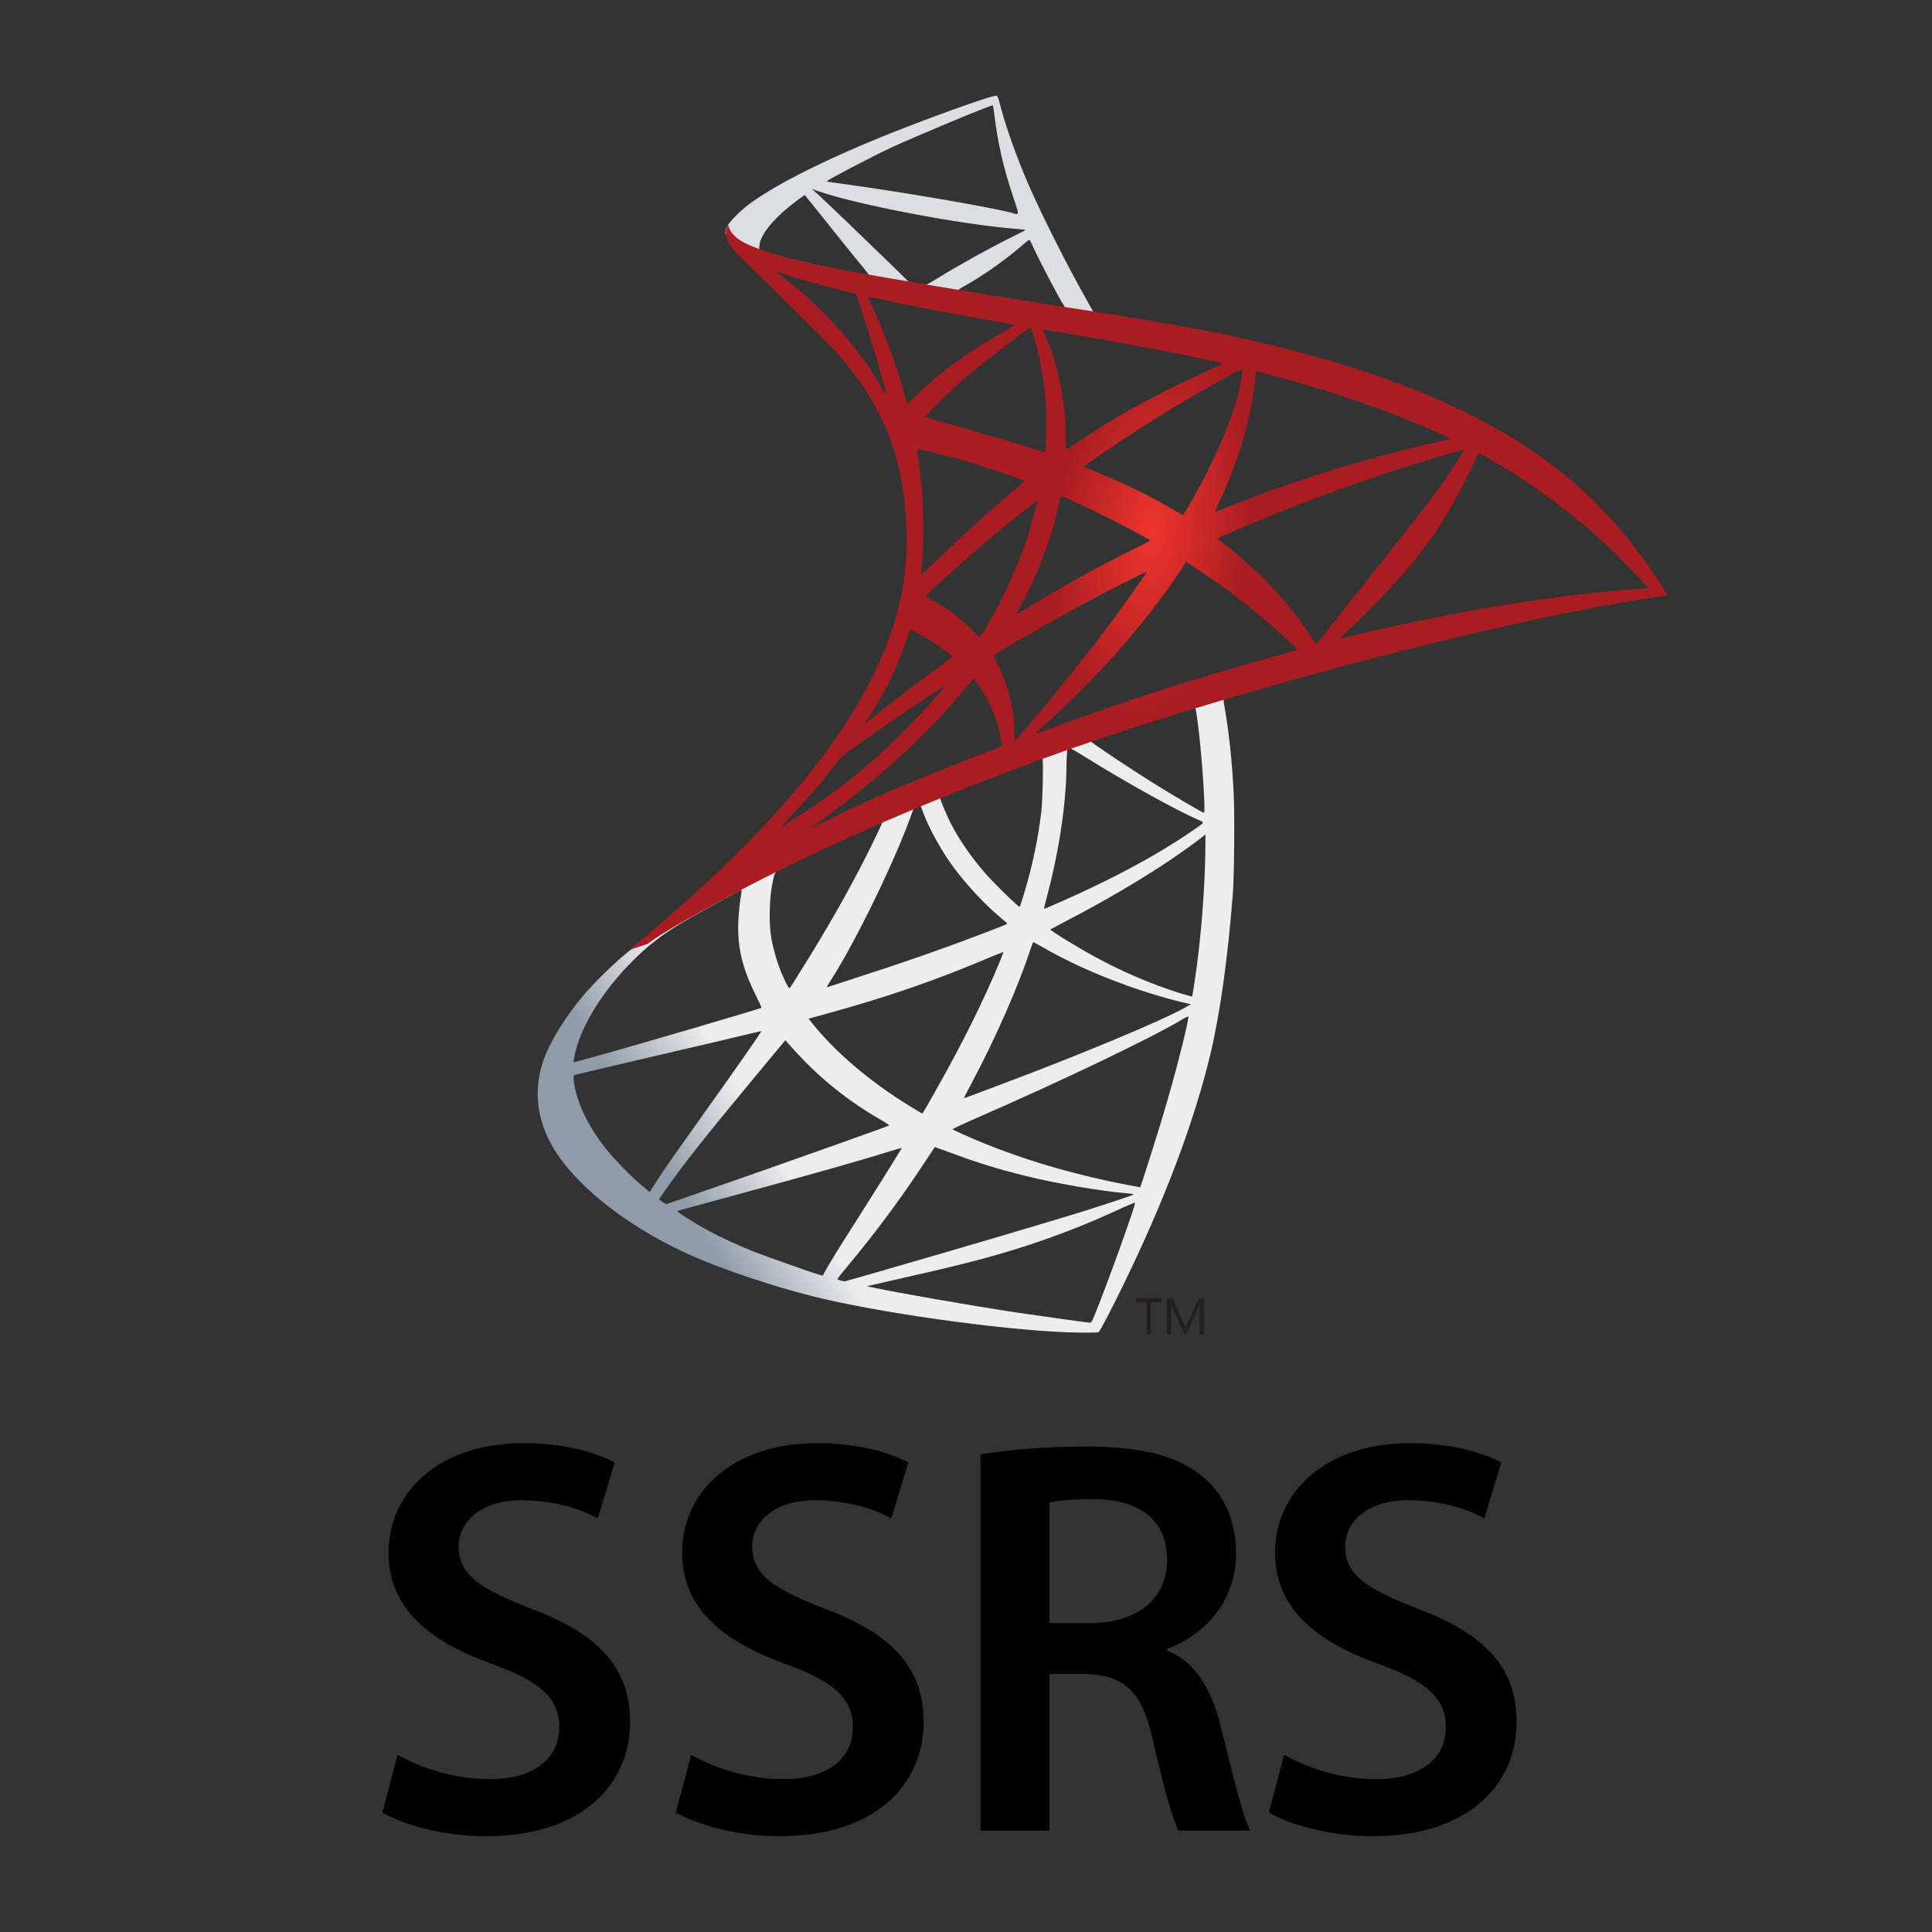 <?xml version="1.0" encoding="UTF-8"?> <svg xmlns="http://www.w3.org/2000/svg" xmlns:xlink="http://www.w3.org/1999/xlink" id="Layer_1" width="400" height="400" viewBox="0 0 400 400"><rect x="0" y="0" width="400" height="400" fill="#333333" stroke="none"/><defs><style>.cls-1{fill:url(#linear-gradient-2);}.cls-2{fill:#231f1f;}.cls-3{fill:url(#radial-gradient);}.cls-4{fill:url(#linear-gradient);}</style><linearGradient id="linear-gradient" x1="-10973.45" y1="-8881.75" x2="-10817.28" y2="-8974.03" gradientTransform="translate(1452.86 1305.17) scale(.12)" gradientUnits="userSpaceOnUse"><stop offset="0" stop-color="#909ca9"></stop><stop offset="1" stop-color="#ededee"></stop></linearGradient><linearGradient id="linear-gradient-2" x1="-10969.95" y1="-10620.92" x2="-10844.29" y2="-10620.92" gradientTransform="translate(1452.86 1305.17) scale(.12)" gradientUnits="userSpaceOnUse"><stop offset="0" stop-color="#939fab"></stop><stop offset="1" stop-color="#dcdee1"></stop></linearGradient><radialGradient id="radial-gradient" cx="-2647.84" cy="-6048.25" fx="-2647.84" fy="-6048.25" r="166.83" gradientTransform="translate(133.21 -1312.19) rotate(-171.46) scale(.12 .23) skewX(-.19)" gradientUnits="userSpaceOnUse"><stop offset="0" stop-color="#ee352c"></stop><stop offset="1" stop-color="#a91d22"></stop></radialGradient></defs><g><path class="cls-4" d="m259.03,139.37l-51.28,16.74-44.61,19.69-12.48,3.3c-3.18,3.02-6.51,6.09-10.12,9.19-3.95,3.41-7.64,6.51-10.47,8.76-3.14,2.48-7.79,7.13-10.15,10.08-3.53,4.42-6.32,9.11-7.52,12.71-2.13,6.51-1.08,13.1,3.02,19.19,5.27,7.75,15.78,15.66,28.02,21.05,6.24,2.75,16.74,6.28,24.65,8.26,13.14,3.33,38.57,6.94,52.56,7.48,2.83.12,6.63.12,6.78,0,.31-.19,2.48-4.34,5-9.5,8.6-17.56,14.81-34.03,18.18-48.1,2.02-8.53,3.6-19.88,4.65-33.33.27-3.76.39-16.36.16-20.62-.35-6.98-.97-12.64-1.94-18.18-.16-.81-.19-1.55-.12-1.59.15-.12.62-.27,6.94-2.09l-1.28-3.02h0s0,0,0,0h0Zm-11.71,6.86c.47,0,1.7,11.9,2.01,19.42.08,1.59.04,2.64-.04,2.64-.31,0-6.55-3.68-11.01-6.47-3.88-2.44-11.24-7.33-12.4-8.26-.39-.27-.35-.31,2.83-1.4,5.39-1.82,18.18-5.93,18.61-5.93Zm-26.12,8.61c.35,0,1.24.5,3.37,1.82,7.98,5,18.84,11.05,23.49,13.06,1.43.62,1.59.39-1.71,2.64-7.05,4.81-15.85,9.53-26.63,14.3-1.9.85-3.49,1.51-3.53,1.51-.08,0,.15-.97.46-2.13,2.6-9.65,4.07-19.42,4.15-27.25q.04-3.88.39-3.99c-.08.04-.04.04,0,.04h0Zm-5.39,2.05c.23.23.08,8.92-.23,11.28-.7,5.66-1.78,10.93-3.57,16.86-.43,1.43-.81,2.64-.89,2.71-.16.19-5.47-5-7.21-7.02-3.02-3.49-5.39-6.98-7.13-10.39-.89-1.74-2.29-5.15-2.17-5.27.62-.43,21.05-8.33,21.2-8.18h0Zm-25.35,9.96s.08,0,.12.04c.08.08.35.7.58,1.4,1.24,3.37,4.03,8.33,6.43,11.51,2.64,3.49,6.09,7.21,8.95,9.65.93.78,1.78,1.51,1.9,1.63.23.23.31.19-6.01,2.6-7.32,2.79-15.31,5.58-24.46,8.53-2.19.7-4.37,1.42-6.55,2.13-.35.12-.23-.08.77-1.67,4.53-7.09,11.43-21.01,15.31-30.85.66-1.71,1.32-3.41,1.43-3.8.16-.54.35-.74.85-1.01.27-.08.54-.15.66-.15h0Zm-7.75,3.22c.12.08-1.86,4.22-3.8,8.02-3.76,7.33-7.87,14.54-13.37,23.3-.93,1.51-1.82,2.91-1.94,3.06-.19.27-.27.19-.89-1.01-1.32-2.6-2.4-5.93-2.98-8.99-.58-3.02-.47-8.29.19-11.55.5-2.4.47-2.36,1.63-2.95,4.96-2.52,21.01-10.04,21.16-9.88h0Zm66.86,2.71v1.63c0,8.64-.93,20.5-2.29,29.15-.23,1.51-.43,2.75-.47,2.79,0,0-1.12-.31-2.44-.7-5.81-1.82-12.13-4.5-17.83-7.64-3.76-2.05-9.23-5.43-9.07-5.58.04-.04,1.67-.89,3.57-1.9,7.6-3.95,14.88-8.22,21.2-12.44,2.36-1.59,5.93-4.15,6.71-4.85l.62-.47h0Zm-96.13,11.47c.15,0,.12.31-.12,1.71-.16,1.01-.35,2.87-.43,4.15-.31,5.66.62,9.85,3.41,15.58.78,1.59,1.4,2.91,1.36,2.95-.27.23-25.93,7.75-33.99,9.96-2.4.66-4.5,1.24-4.65,1.28-.27.08-.31.04-.19-.62.89-5.7,5.23-13.14,11.28-19.42,4.03-4.19,7.25-6.63,12.75-9.77,3.95-2.25,10.04-5.62,10.5-5.77,0-.04.04-.04.08-.04h0Zm60.47,10.81s.97.47,2.09,1.12c8.29,4.81,19.85,9.26,29.69,11.55l.89.19-1.24.7c-5.15,2.87-22.09,9.92-39.42,16.4-2.52.93-5,1.86-5.47,2.05-.47.19-.89.31-.89.27s.7-1.4,1.59-3.06c4.85-9.07,9.73-20.12,12.21-27.79.31-.74.5-1.4.54-1.43h0Zm-6.16,2.02s-.27.85-.66,1.78c-3.37,8.18-7.79,17.09-13.45,27.09-1.43,2.56-2.64,4.61-2.68,4.61s-1.2-.7-2.6-1.55c-8.22-5.04-15.5-11.24-20.27-17.25l-.7-.85,3.53-.97c12.64-3.45,23.37-7.17,34.03-11.74,1.51-.62,2.75-1.12,2.79-1.12Zm38.3,13.37s.04.04,0,0c.04.89-1.94,8.88-3.57,14.65-1.36,4.85-2.52,8.64-4.65,15.35-.93,2.95-1.74,5.39-1.78,5.39s-.27-.04-.5-.12c-11.51-2.09-21.82-5-31.51-8.88-2.71-1.09-6.59-2.83-6.82-3.02-.08-.08,2.25-1.16,5.19-2.44,17.64-7.71,35.93-16.47,42.21-20.23.74-.47,1.32-.7,1.43-.7h0Zm-88.41,3.02c.08.08-4.85,7.17-11.74,16.82-2.4,3.37-5.19,7.33-6.24,8.8-1.05,1.47-2.64,3.8-3.53,5.19l-1.63,2.52-1.74-1.47c-2.05-1.71-5.62-5.35-7.21-7.36-3.33-4.15-5.58-8.53-6.47-12.52-.43-1.86-.43-2.79-.04-2.91.58-.15,10.93-2.6,20.62-4.85,5.39-1.24,11.63-2.71,13.88-3.26,2.25-.54,4.07-.97,4.11-.97h0Zm4.96,1.9l1.24,1.4c5.58,6.24,11.28,10.85,18.18,14.88,1.24.7,2.17,1.32,2.09,1.36-.27.19-23.95,8.6-34.92,12.4-6.16,2.17-11.24,3.91-11.28,3.91s-.39-.23-.78-.5l-.7-.5,1.12-1.63c3.64-5.27,8.22-11.05,18.18-23.06l6.86-8.26h0Zm30.93,22.13s1.74.58,3.84,1.36c5.04,1.9,9.03,3.1,14.38,4.46,6.59,1.67,16.12,3.29,21.75,3.76.85.08,1.32.16,1.16.27-.27.16-5.97,2.05-10.16,3.37-6.67,2.09-27.02,8.1-43.61,12.87-3.06.89-5.7,1.63-5.85,1.67-.39.08-1.67-.27-1.67-.43,0-.08.93-1.28,2.05-2.6,5.58-6.67,11.12-14.11,15.74-21.16,1.28-1.94,2.36-3.53,2.36-3.57h0Zm-6.82.19s-2.71,4.46-7.52,12.05c-2.05,3.22-4.34,6.86-5.16,8.14-.78,1.24-1.94,3.18-2.6,4.26l-1.12,1.98-.58-.16c-1.4-.39-11.2-3.84-13.8-4.88-3.22-1.28-6.55-2.83-9.03-4.15-3.1-1.67-6.98-4.15-6.67-4.22.08-.04,5.39-1.47,11.78-3.22,16.98-4.61,26.4-7.29,32.56-9.23,1.12-.35,2.09-.62,2.13-.58h0Zm48.26,11.32h.04c.16.39-6.12,17.83-8.41,23.33-.5,1.24-.7,1.55-.97,1.51-.66-.04-9.77-1.32-15.31-2.13-9.65-1.47-25.85-4.3-29.92-5.23l-.93-.19,5.77-1.32c12.4-2.79,18.37-4.3,24.42-6.16,7.64-2.33,15.19-5.23,22.83-8.8,1.2-.54,2.21-.97,2.48-1.01h0Z"></path><path class="cls-1" d="m206.16,19.83c-.85-.12-14.61,4.85-23.49,8.45-11.98,4.88-21.28,9.54-27.02,13.57-2.13,1.51-4.81,4.19-5.23,5.23-.15.39-.23.85-.23,1.32l5.19,4.92,12.36,3.95,29.42,5.27,33.64,5.78.35-2.91c-.12,0-.19-.04-.31-.04l-4.42-.7-.89-1.59c-4.57-8.06-9.61-18.06-12.56-24.81-2.29-5.23-4.46-11.28-5.66-15.62-.66-2.64-.74-2.79-1.16-2.83h0s0,0,0,0h0Zm-.62,1.98h.04s.19,1.12.35,2.4c.66,5.43,1.86,10.66,3.76,16.32,1.43,4.26,1.43,4.03-.23,3.53-3.95-1.08-21.67-4.15-34.5-5.93-2.05-.27-3.8-.54-3.8-.58-.15-.15,9.26-5.08,13.41-7.02,5.31-2.44,19.88-8.53,20.97-8.72h0Zm-37.37,17.36l1.51.5c8.22,2.79,28.88,6.74,40.27,7.68,1.28.12,2.36.23,2.4.23.04.04-1.05.62-2.44,1.28-5.5,2.75-11.55,6.12-15.74,8.72-1.24.77-2.36,1.4-2.52,1.4s-.97-.16-1.82-.27l-1.55-.23-3.88-3.8c-6.82-6.63-12.17-11.74-14.23-13.68l-2.02-1.82Zm-1.55,1.2l5.47,6.82c2.98,3.76,6.01,7.44,6.67,8.26.66.81,1.2,1.47,1.16,1.51-.16.12-7.91-1.4-12.02-2.33-4.22-.97-5.97-1.43-8.57-2.25l-2.13-.7v-.54c.04-2.6,3.33-6.47,8.92-10.43l.5-.35h0Zm46.44,9.3c.16,0,.35.35.81,1.4,1.32,2.91,5.43,10.74,6.43,12.25.31.5.85.54-4.61-.35-13.14-2.13-17.36-2.83-17.36-2.91,0-.04.39-.31.89-.58,4.07-2.25,8.18-5.12,11.82-8.18.89-.74,1.71-1.43,1.86-1.55.04-.08.12-.12.16-.08h0Z"></path><path class="cls-3" d="m150.69,46.53s-.85,1.36-.04,3.37c.5,1.24,1.98,2.75,3.64,4.3,0,0,17.25,16.82,19.34,19.23,9.53,11.01,13.68,21.86,14.07,36.82.23,9.61-1.59,18.06-6.12,27.87-8.06,17.6-25.08,37.02-51.32,58.57l3.84-1.28c2.48-1.86,5.85-3.84,13.76-8.18,18.26-10,38.8-19.19,63.99-28.64,36.28-13.64,95.93-29.61,129.89-34.81l3.53-.54-.54-.85c-3.1-4.81-5.23-7.79-7.79-10.97-7.44-9.23-16.47-16.71-27.52-22.91-15.19-8.49-34.85-15.12-59.73-20.04-4.69-.93-15-2.71-23.37-3.99-17.75-2.75-29.23-4.65-41.86-6.82-4.53-.78-11.32-1.94-15.81-2.91-2.33-.5-6.78-1.55-10.27-2.75-2.79-1.09-6.82-2.17-7.67-5.47h0Zm10,9.69s.66.19,1.47.47c1.47.5,3.37,1.08,5.62,1.71,1.7.47,3.41.92,5.12,1.36,2.33.58,4.26,1.12,4.3,1.12.27.27,4.19,12.79,5.5,17.6.5,1.82.89,3.37.85,3.37-.04.04-.47-.62-.97-1.51-4.54-7.98-11.71-16.09-20-22.6-1.08-.77-1.9-1.47-1.9-1.51h0Zm19.07,5.27c.19,0,1.05.12,2.09.35,6.59,1.47,18.41,3.72,25.97,5,1.28.19,2.29.43,2.29.5s-.47.35-1.05.66c-1.28.66-6.43,3.72-8.14,4.88-4.3,2.87-8.18,5.97-10.97,8.76-1.12,1.12-2.09,2.05-2.09,2.05,0,0-.23-.66-.43-1.47-1.39-5.39-4.3-13.37-6.94-18.99-.43-.89-.78-1.71-.78-1.78,0,.08,0,.04.04.04h0Zm33.57,6.4c.23.08.62,1.4,1.4,4.3,1.43,5.62,2.09,11.9,1.86,17.75-.08,1.63-.16,3.14-.23,3.33l-.12.39-2.02-.66c-4.15-1.32-10.89-3.3-16.67-4.92-3.3-.89-5.97-1.71-5.97-1.78,0-.23,4.81-5.04,6.86-6.86,3.91-3.45,14.53-11.67,14.88-11.55h0Zm2.67.39c.12-.12,16.05,2.64,23.3,4.03,5.39,1.05,13.22,2.67,13.68,2.87.23.08-.58.54-3.18,1.71-10.23,4.61-17.83,8.76-25.39,13.8-1.98,1.32-3.64,2.4-3.68,2.4s-.08-1.12-.08-2.48c0-7.36-1.47-14.81-4.19-21.09-.27-.62-.5-1.2-.46-1.24Zm41.2,8.14c.12.12-.39,3.26-.85,5.12-1.4,5.78-5.15,14.34-9.77,22.4-.81,1.43-1.55,2.6-1.63,2.64-.08.04-1.12-.54-2.33-1.24-4.5-2.64-9.61-5.12-15.19-7.44-1.55-.66-2.91-1.2-2.95-1.28-.27-.23,12.21-8.49,18.8-12.44,5.23-3.18,13.76-7.91,13.91-7.75h0Zm2.95.46c.35,0,7.4,1.94,11.09,3.02,9.11,2.71,19.57,6.55,26.4,9.65l2.83,1.28-1.98.46c-16.67,3.84-30.93,8.26-44.69,13.84-1.12.47-2.13.85-2.21.85s.31-.89.81-1.98c4.15-8.8,6.82-17.98,7.48-25.81.04-.74.15-1.32.27-1.32h0Zm-70.23,16.12c.12-.12,5.5,1.16,8.41,1.98,4.42,1.24,13.8,4.38,13.8,4.61,0,.04-1.05.93-2.29,2.02-5.08,4.22-9.96,8.68-15.82,14.34-1.74,1.67-3.22,3.02-3.29,3.02s-.12-.23-.08-.54c.89-6.51.7-14.88-.54-23.37-.12-1.09-.23-2.02-.19-2.05Zm113.22.12c.08.08-2.48,4.11-4.11,6.39-2.33,3.33-5.74,7.75-13.45,17.44-4.07,5.12-8.64,10.89-10.15,12.83-1.55,1.94-2.83,3.57-2.87,3.57s-.54-.7-1.08-1.55c-4.34-6.51-9.54-12.21-15.7-17.33-1.16-.97-2.44-2.02-2.87-2.33-.43-.31-.78-.62-.78-.66,0-.12,6.59-2.95,11.59-4.96,8.76-3.57,20.7-7.83,29.65-10.58,4.69-1.47,9.69-2.91,9.77-2.83h0Zm2.98.77c.15-.04,1.09.43,2.21,1.08,9.42,5.39,18.64,12.33,25.93,19.46,2.05,2.02,7.13,7.29,7.05,7.33,0,0-1.78.15-3.88.31-16.32,1.24-37.21,4.69-57.29,9.53-1.36.31-2.56.58-2.64.58s1.43-1.51,3.33-3.33c11.78-11.36,17.17-18.53,23.53-31.32.89-1.9,1.67-3.53,1.74-3.64t0,0h0Zm-86.32,8.84c.54.12,5.58,2.48,9.38,4.38,3.49,1.74,8.72,4.54,8.99,4.77.04.04-1.82,1.01-4.11,2.13-7.29,3.64-13.53,7.09-20.04,11.05-1.86,1.12-3.41,2.05-3.45,2.05-.16,0-.12-.16.93-2.05,3.49-6.36,6.28-13.95,7.87-21.36.15-.58.31-.97.43-.97h0Zm-5.04.93c.12.12-1.2,4.88-2.01,7.48-1.59,4.92-4.26,11.09-6.86,15.74-.62,1.08-1.55,2.67-2.05,3.57l-.97,1.55-2.17-2.09c-2.52-2.44-4.57-3.95-7.21-5.31-1.05-.54-1.86-1.01-1.86-1.08,0-.31,6.63-6.32,11.71-10.66,3.64-3.14,11.32-9.3,11.43-9.19h0Zm30.82,12.67l1.9,1.24c4.34,2.83,9.46,6.59,13.37,9.88,2.21,1.82,6.47,5.66,7.33,6.59l.46.5-3.14.89c-17.75,4.92-31.47,9.3-47.48,15.19-1.78.66-3.29,1.2-3.41,1.2-.23,0-.43.19,3.57-3.49,10.23-9.42,19.3-19.81,26.05-29.92l1.36-2.09h0Zm-8.1,2.02c.08.08-5.23,7.56-8.41,11.78-3.8,5.04-10.54,13.49-15.19,18.99-1.94,2.29-3.6,4.19-3.68,4.23-.12.04-.16-.54-.16-1.43,0-4.69-1.2-9.69-3.29-13.95-.89-1.78-1.05-2.21-.85-2.4.74-.66,12.02-7.09,19.15-10.93,4.81-2.56,12.33-6.36,12.44-6.28h0Zm-48.99,12.02c.12,0,1.01.46,2.02,1.01,2.48,1.36,4.69,2.87,6.67,4.5.08.08-.93.89-2.25,1.86-3.68,2.64-9.26,6.86-12.52,9.46-3.41,2.71-3.53,2.79-3.14,2.21,2.56-3.91,3.84-6.12,5.19-8.95,1.2-2.52,2.4-5.5,3.26-8.1.31-1.12.7-1.98.78-1.98h0Zm13.06,10.23c.19-.04.43.31,1.47,1.86,2.21,3.29,3.91,7.71,4.34,11.28l.08.78-5.31,2.05c-9.5,3.68-18.26,7.33-24.19,10.04-1.67.78-4.57,2.17-6.47,3.1-1.9.97-3.45,1.71-3.45,1.67s1.2-.93,2.67-2.02c11.59-8.41,21.63-17.64,29.15-26.86.81-.97,1.55-1.86,1.63-1.9h.08s0,0,0,0Zm-6.01,1.47c.16.15-4.26,5.15-7.29,8.22-7.48,7.64-14.88,13.61-24.07,19.42-1.16.74-2.21,1.39-2.33,1.47-.27.15.08-.23,4.11-4.61,2.56-2.75,4.5-5.08,6.71-7.95,1.47-1.9,1.74-2.17,3.88-3.68,5.7-4.11,18.84-13.02,18.99-12.87Z"></path></g><path class="cls-2" d="m237.44,276.27h.83v-6.66h2.2v-.83h-5.23v.83h2.2v6.66h0Zm5.04-5c0-.65,0-1.18-.05-1.48.05.35.18.59.23.77l2.55,5.71h.41l2.56-5.76c.07-.18.12-.41.24-.71-.05.59-.05,1.07-.05,1.43v5.04h.89v-7.48h-1.07l-2.32,5.16c-.05.18-.24.54-.35.95h-.07c-.05-.24-.17-.48-.34-.89l-2.32-5.23h-1.2v7.49h.84v-5h.05s0,0,0,0Z"></path><g><path d="m82.31,363.31c4.68,2.69,11.71,5.04,19.09,5.04,9.25,0,14.4-4.33,14.4-10.77,0-5.97-3.98-9.49-14.05-13.12-13-4.68-21.31-11.59-21.31-22.95,0-12.88,10.77-22.72,27.87-22.72,8.55,0,14.87,1.87,18.97,3.98l-3.51,11.59c-2.81-1.52-8.31-3.75-15.69-3.75-9.13,0-13.12,4.92-13.12,9.49,0,6.09,4.57,8.9,15.11,13,13.7,5.15,20.38,12.06,20.38,23.42,0,12.65-9.6,23.66-29.98,23.66-8.31,0-16.98-2.34-21.31-4.92l3.16-11.94Z"></path><path d="m143.09,363.31c4.68,2.69,11.71,5.04,19.09,5.04,9.25,0,14.4-4.33,14.4-10.77,0-5.97-3.98-9.49-14.05-13.12-13-4.68-21.31-11.59-21.31-22.95,0-12.88,10.77-22.72,27.87-22.72,8.55,0,14.87,1.87,18.97,3.98l-3.51,11.59c-2.81-1.52-8.31-3.75-15.69-3.75-9.13,0-13.12,4.92-13.12,9.49,0,6.09,4.57,8.9,15.11,13,13.7,5.15,20.38,12.06,20.38,23.42,0,12.65-9.6,23.66-29.98,23.66-8.31,0-16.98-2.34-21.31-4.92l3.16-11.94Z"></path><path d="m265.86,363.31c4.68,2.69,11.71,5.04,19.09,5.04,9.25,0,14.4-4.33,14.4-10.77,0-5.97-3.98-9.49-14.05-13.12-13-4.68-21.31-11.59-21.31-22.95,0-12.88,10.77-22.72,27.87-22.72,8.55,0,14.87,1.87,18.97,3.98l-3.51,11.59c-2.81-1.52-8.31-3.75-15.69-3.75-9.13,0-13.12,4.92-13.12,9.49,0,6.09,4.57,8.9,15.11,13,13.7,5.15,20.38,12.06,20.38,23.42,0,12.65-9.6,23.66-29.98,23.66-8.31,0-16.98-2.34-21.31-4.92l3.16-11.94Z"></path><path d="m202.99,301.13c5.39-.94,13.47-1.64,21.78-1.64,11.36,0,19.09,1.87,24.36,6.32,4.33,3.63,6.79,9.13,6.79,15.81,0,10.19-6.91,17.1-14.29,19.79v.35c5.62,2.11,9.02,7.61,11.01,15.22,2.46,9.84,4.57,18.97,6.21,22.02h-14.87c-1.17-2.34-3.04-8.78-5.27-18.62-2.23-10.31-5.97-13.58-14.17-13.82h-7.26v32.44h-14.29v-77.88Zm14.29,34.9h8.55c9.72,0,15.81-5.15,15.81-13,0-8.67-6.09-12.65-15.46-12.65-4.57,0-7.49.35-8.9.7v24.94Z"></path></g></svg> 